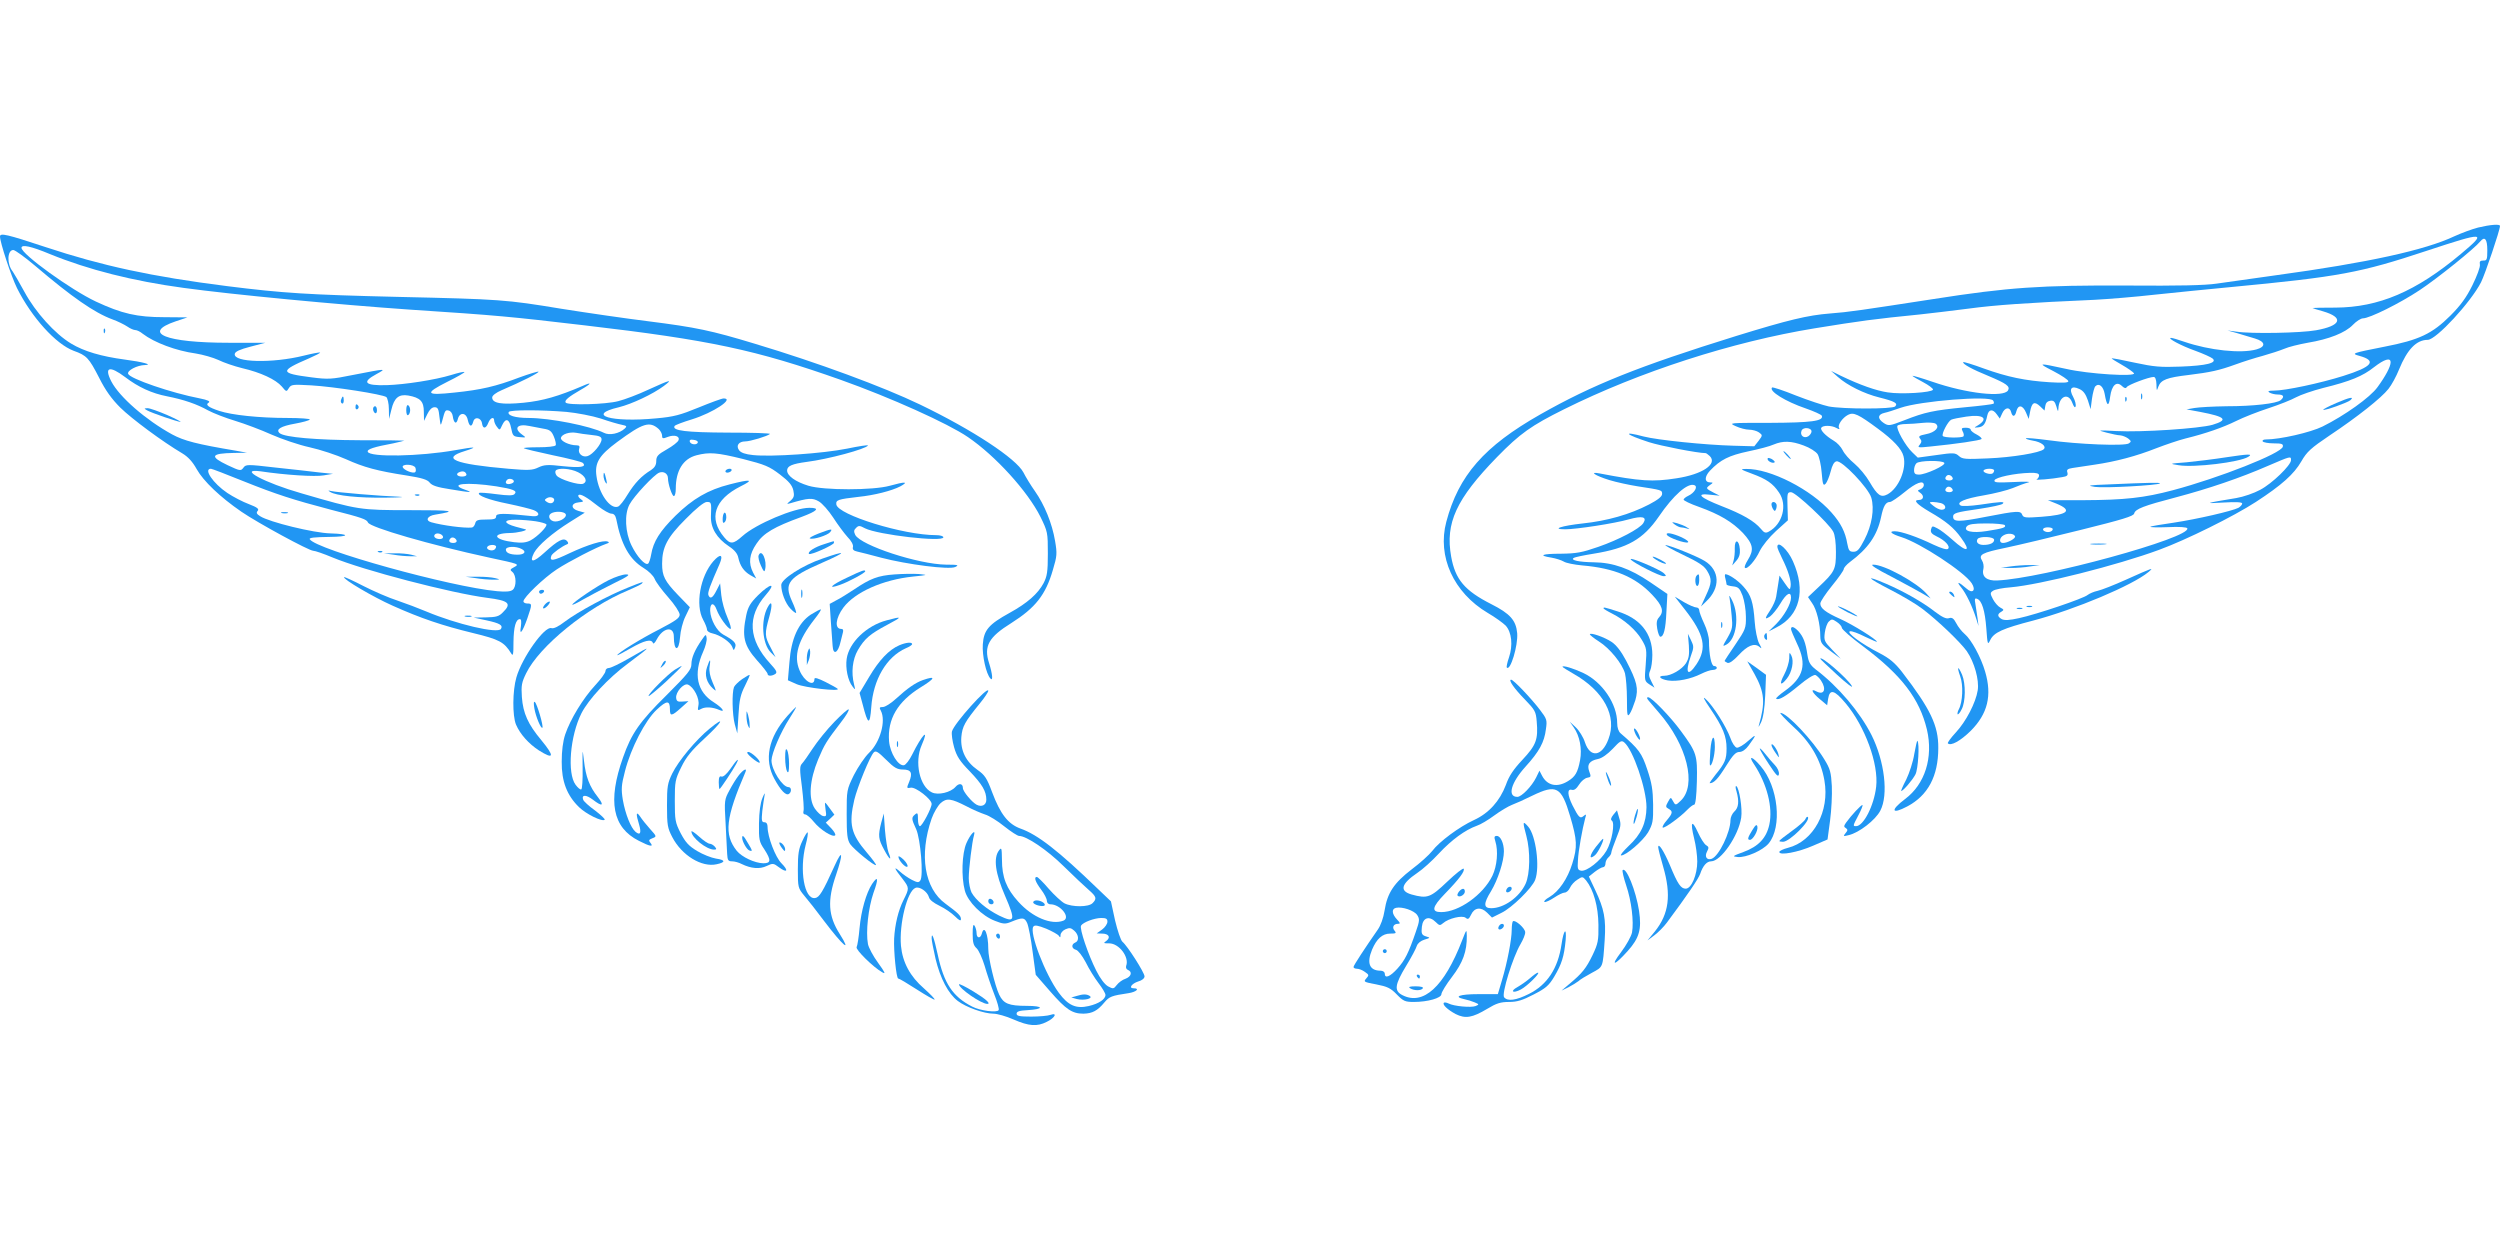 <?xml version="1.0" standalone="no"?>
<!DOCTYPE svg PUBLIC "-//W3C//DTD SVG 20010904//EN"
 "http://www.w3.org/TR/2001/REC-SVG-20010904/DTD/svg10.dtd">
<svg version="1.0" xmlns="http://www.w3.org/2000/svg"
 width="1280pt" height="640pt" viewBox="0 0 1280 640"
 preserveAspectRatio="xMidYMid meet">
<g transform="translate(0,640) scale(0.1,-0.1)"
fill="#2196f3" stroke="none">
<path d="M12688 5235 c-31 -8 -85 -28 -120 -44 -152 -72 -445 -136 -913 -200
-121 -17 -258 -36 -305 -43 -60 -9 -193 -12 -460 -10 -440 2 -608 -9 -990 -69
-370 -57 -435 -67 -530 -74 -115 -9 -214 -33 -480 -115 -502 -156 -736 -250
-1004 -402 -287 -163 -418 -312 -481 -550 -47 -177 37 -362 212 -466 38 -22
79 -52 92 -65 31 -34 38 -101 17 -163 -9 -26 -14 -50 -11 -52 18 -19 58 113
53 176 -6 66 -36 100 -133 149 -136 69 -184 126 -205 243 -31 172 26 295 234
509 119 122 176 162 345 246 386 192 860 345 1282 414 234 38 307 48 539 71
58 6 170 20 250 30 133 18 303 30 645 45 72 4 209 15 305 26 96 10 272 28 390
39 559 53 664 73 1005 186 300 99 311 98 175 -16 -230 -193 -421 -274 -643
-275 -64 0 -117 -1 -117 -2 0 -1 24 -9 54 -17 109 -32 93 -74 -36 -97 -77 -14
-332 -19 -408 -7 l-45 6 50 -14 c28 -8 68 -21 90 -27 54 -16 58 -42 8 -56 -79
-22 -240 -5 -369 39 -31 11 -62 20 -68 20 -24 0 53 -41 124 -66 41 -15 81 -33
89 -40 24 -22 -31 -36 -164 -41 -103 -4 -137 -1 -235 20 -63 14 -116 24 -118
22 -2 -1 22 -16 52 -33 30 -17 58 -37 62 -43 11 -19 -233 -4 -346 22 -148 32
-150 32 -67 -11 42 -22 77 -45 77 -52 0 -8 -28 -9 -97 -5 -123 8 -213 26 -338
71 -54 20 -101 34 -103 32 -7 -8 45 -37 129 -71 93 -39 112 -53 100 -74 -23
-37 -212 -16 -386 44 -55 19 -101 32 -103 31 -1 -2 22 -16 53 -32 30 -16 53
-33 52 -39 -5 -15 -164 -25 -232 -14 -60 9 -142 38 -240 85 l-50 25 35 -31
c48 -43 135 -86 212 -105 80 -20 97 -30 81 -46 -14 -14 -266 -14 -340 0 -28 6
-104 31 -168 56 -64 26 -119 44 -122 41 -18 -18 69 -72 172 -107 43 -15 81
-32 83 -38 9 -27 -54 -35 -266 -36 -211 0 -213 0 -175 -17 21 -10 52 -18 69
-18 16 0 39 -6 50 -14 19 -14 19 -15 -2 -43 l-22 -28 -108 3 c-145 4 -388 29
-458 47 -113 30 -96 11 27 -29 59 -19 249 -56 290 -56 3 0 12 -7 21 -15 41
-41 -38 -94 -171 -114 -121 -19 -184 -15 -393 25 -56 11 -24 -11 50 -34 36
-11 101 -25 145 -32 124 -19 125 -19 125 -39 0 -13 -21 -30 -67 -54 -98 -51
-215 -84 -339 -97 -109 -12 -164 -30 -90 -30 57 0 253 30 326 51 69 19 94 13
74 -19 -18 -29 -127 -86 -231 -122 -83 -29 -112 -34 -190 -35 -99 0 -120 -9
-50 -20 23 -4 51 -13 63 -20 12 -8 54 -16 95 -20 164 -14 272 -59 358 -150 54
-57 62 -86 35 -116 -12 -13 -14 -28 -9 -58 4 -23 11 -41 16 -41 17 0 27 37 31
127 l5 92 -88 60 c-103 70 -190 101 -288 102 -76 1 -122 11 -104 22 7 5 53 14
102 22 174 28 254 74 334 190 75 110 148 174 182 161 20 -7 1 -40 -32 -55 -13
-6 -23 -15 -23 -19 0 -5 35 -22 78 -37 108 -39 171 -77 226 -134 52 -57 58
-85 25 -138 -12 -19 -19 -37 -15 -40 11 -11 54 38 76 86 13 26 48 70 83 102
l61 55 -2 72 c-2 66 -1 72 18 72 24 0 194 -160 216 -202 9 -16 14 -57 14 -105
0 -89 -6 -101 -89 -179 l-54 -51 21 -31 c23 -31 42 -108 42 -171 1 -32 7 -41
53 -75 l52 -39 -44 46 c-41 43 -43 48 -38 88 3 23 12 49 21 57 13 13 18 13 40
-2 14 -9 26 -23 26 -30 0 -8 49 -51 110 -96 196 -147 288 -267 326 -426 33
-142 -10 -279 -112 -355 -77 -58 -70 -81 11 -38 106 56 159 155 159 299 1 115
-40 200 -186 390 -36 46 -63 69 -115 96 -92 47 -173 107 -151 112 9 2 44 -11
77 -28 34 -16 61 -28 61 -26 0 11 -125 89 -188 117 -76 34 -102 55 -102 79 0
10 27 50 60 91 33 40 60 79 60 85 0 7 14 23 31 36 93 69 140 136 160 230 12
58 24 78 46 78 7 0 41 23 74 50 59 49 99 64 99 36 0 -8 -8 -17 -17 -21 -17 -6
-17 -7 1 -20 19 -15 14 -35 -10 -35 -30 0 -11 -21 55 -60 85 -49 125 -82 162
-134 53 -72 30 -77 -44 -10 -28 25 -63 52 -78 59 -25 13 -27 13 -32 -5 -4 -15
3 -24 28 -36 43 -20 72 -51 59 -64 -6 -6 -33 2 -74 21 -85 41 -167 69 -199 69
-33 0 -17 -14 34 -30 96 -30 321 -177 360 -236 24 -37 4 -56 -27 -27 -39 34
-54 39 -28 7 26 -31 60 -102 79 -164 l11 -35 -5 40 c-3 22 -8 55 -11 73 -5 26
-3 31 9 26 24 -9 40 -59 47 -152 6 -83 7 -86 20 -59 19 39 63 59 221 100 215
57 507 180 589 248 31 26 23 23 -115 -39 -60 -27 -126 -53 -145 -57 -19 -4
-42 -14 -51 -21 -20 -18 -263 -100 -352 -119 -49 -11 -74 -12 -88 -5 -23 13
-24 26 -2 38 14 9 14 11 -5 21 -12 6 -29 26 -38 43 -15 29 -15 33 0 43 9 7 50
15 91 18 150 13 546 113 760 192 139 51 381 171 495 245 132 86 195 142 233
208 28 49 49 68 144 132 144 96 266 193 302 239 16 20 40 64 54 99 42 103 89
152 147 152 43 0 221 193 273 295 21 42 97 267 97 288 0 11 -49 7 -112 -8z
m47 -116 c0 -48 -2 -54 -21 -53 -15 0 -20 -5 -17 -20 3 -12 -15 -59 -38 -106
-31 -63 -61 -104 -113 -156 -93 -93 -161 -125 -337 -159 -167 -33 -173 -35
-129 -47 91 -25 67 -56 -83 -103 -118 -37 -295 -75 -355 -75 -28 0 -33 -3 -22
-10 8 -5 27 -10 43 -10 29 0 35 -11 14 -29 -21 -17 -140 -31 -277 -31 -69 -1
-143 -5 -165 -9 l-40 -7 70 -13 c131 -25 146 -41 63 -66 -66 -19 -362 -39
-493 -32 -97 5 -98 5 -50 -8 28 -7 59 -14 71 -14 11 -1 29 -8 40 -16 16 -13
17 -16 4 -25 -20 -15 -262 -5 -411 16 -61 8 -114 13 -116 10 -3 -3 13 -8 35
-12 44 -7 71 -29 56 -44 -18 -18 -161 -42 -287 -47 -114 -5 -129 -4 -147 12
-19 17 -27 18 -116 5 l-95 -13 -28 27 c-35 33 -85 122 -76 136 3 5 23 9 43 9
20 0 60 3 87 6 28 3 57 1 65 -4 24 -17 -1 -45 -49 -54 -35 -7 -40 -11 -30 -23
9 -11 8 -18 -2 -31 -13 -15 -9 -16 56 -9 131 13 253 31 260 38 4 3 -7 14 -24
23 -17 8 -31 20 -31 25 0 6 -11 10 -25 10 -22 0 -24 -3 -16 -19 6 -10 7 -21 4
-25 -9 -9 -101 -8 -106 2 -7 11 26 74 43 83 8 4 43 11 78 16 87 13 116 -10 57
-46 -19 -11 -19 -11 4 -9 26 3 37 17 46 61 7 32 28 35 49 5 l15 -21 12 26 c14
32 39 35 46 7 7 -27 20 -25 27 5 9 35 33 31 49 -7 l14 -33 7 37 c9 48 22 55
51 28 l23 -22 4 24 c2 15 11 24 25 26 18 3 24 -4 32 -30 7 -26 9 -28 10 -10 3
64 51 84 71 30 8 -21 14 -28 17 -19 3 8 -2 29 -12 48 -24 43 -10 61 32 41 20
-9 32 -26 43 -58 l14 -45 7 54 c4 29 12 58 17 63 19 19 41 0 48 -39 11 -64 21
-69 28 -14 8 59 33 82 61 54 12 -11 19 -13 24 -5 7 12 114 52 138 52 8 0 13
-13 14 -37 1 -37 1 -37 10 -12 13 34 43 46 154 59 113 14 155 23 241 54 38 14
101 34 139 44 39 11 88 27 110 36 22 10 76 23 120 31 109 18 193 51 232 92 17
18 41 33 51 33 34 0 189 77 290 144 92 61 281 213 311 250 23 28 36 12 36 -45z
m-495 -574 c0 -22 -26 -71 -67 -127 -37 -52 -169 -146 -282 -202 -61 -30 -217
-66 -290 -66 -12 0 -19 -4 -16 -10 3 -5 29 -10 56 -10 42 0 50 -3 47 -17 -6
-34 -326 -160 -563 -223 -147 -39 -245 -50 -460 -51 l-180 0 45 -18 c84 -35
58 -57 -78 -67 -80 -6 -92 -5 -98 10 -8 22 -26 21 -186 -10 -137 -27 -168 -27
-168 0 0 19 12 23 137 41 59 9 112 20 117 26 13 12 -10 11 -116 -5 -50 -7 -93
-9 -100 -4 -24 16 20 35 120 52 53 9 120 26 147 37 28 12 64 25 80 29 17 4
-17 5 -74 2 -86 -4 -103 -3 -99 9 5 15 103 36 181 38 34 1 47 -3 47 -13 0 -8
-6 -17 -12 -20 -14 -6 75 1 130 11 26 4 31 9 27 24 -5 14 1 19 27 23 18 3 69
10 113 17 109 16 214 44 315 84 47 18 114 41 150 50 105 26 191 56 260 90 36
18 110 47 165 65 55 18 118 43 141 56 22 12 85 34 140 48 138 34 201 60 259
106 53 41 85 51 85 25z m-2035 -196 c4 -6 5 -13 2 -16 -4 -3 -68 -11 -144 -18
-165 -16 -206 -25 -311 -66 -78 -30 -82 -31 -107 -15 -33 22 -32 44 3 52 15 3
52 15 83 26 100 35 458 64 474 37z m-590 -144 c79 -58 122 -104 131 -141 17
-65 -25 -164 -82 -195 -34 -18 -51 -6 -92 64 -18 31 -52 72 -77 93 -25 20 -52
51 -60 68 -9 18 -29 40 -47 50 -42 25 -70 55 -63 66 8 13 52 13 77 -1 15 -8
19 -8 14 0 -9 14 17 52 46 67 28 15 53 3 153 -71z m-340 -14 c0 -8 -8 -19 -17
-25 -22 -13 -44 5 -34 29 7 20 51 16 51 -4z m-40 -72 c31 -11 62 -31 71 -44 8
-13 18 -55 21 -95 5 -61 8 -69 20 -57 7 7 19 36 26 63 8 33 18 50 30 52 28 6
163 -136 178 -186 17 -58 3 -142 -35 -215 -26 -50 -36 -62 -56 -62 -21 0 -25
6 -32 42 -10 59 -33 105 -81 159 -104 118 -313 225 -437 223 -32 0 -30 -2 29
-24 76 -28 108 -50 139 -96 45 -64 19 -163 -52 -201 -16 -9 -24 -6 -40 14 -33
40 -96 76 -202 117 -112 44 -135 67 -58 58 l49 -5 -30 15 c-42 22 -42 23 -21
39 18 12 18 14 3 14 -31 0 -31 29 -2 60 54 57 98 78 196 99 53 11 111 26 130
35 48 20 90 19 154 -5z m2495 -75 c0 -26 -97 -120 -158 -152 -31 -17 -86 -36
-122 -42 -164 -27 -168 -29 -67 -23 67 4 97 2 97 -5 0 -6 -9 -16 -19 -22 -34
-17 -212 -58 -331 -76 -63 -9 -117 -18 -120 -21 -3 -3 38 -4 90 -2 57 3 97 0
99 -6 21 -48 -742 -257 -973 -267 -54 -3 -81 20 -71 59 3 13 0 32 -7 43 -19
30 -2 40 124 66 62 13 234 54 382 91 213 53 270 70 273 84 6 23 47 39 215 83
166 44 328 99 468 160 119 51 120 52 120 30z m-1775 -14 c8 -13 -96 -60 -130
-60 -19 0 -25 5 -25 23 0 13 5 28 12 35 15 15 134 16 143 2z m255 -39 c0 -6
-4 -12 -8 -15 -13 -8 -52 5 -46 15 7 12 54 12 54 0z m-212 -39 c2 -7 -6 -12
-17 -12 -21 0 -27 11 -14 24 9 9 26 2 31 -12z m0 -60 c2 -7 -6 -12 -17 -12
-21 0 -27 11 -14 24 9 9 26 2 31 -12z m-60 -68 c27 -8 30 -34 3 -34 -10 0 -29
9 -42 20 -23 18 -23 19 -4 20 11 0 30 -3 43 -6z m327 -113 c7 -12 -11 -17 -93
-30 -75 -12 -122 -1 -102 24 9 11 35 15 101 15 48 0 90 -4 94 -9z m245 -20 c0
-12 -21 -19 -37 -13 -22 8 -14 22 12 22 14 0 25 -4 25 -9z m-193 -37 c4 -11
-38 -34 -62 -34 -21 0 -19 27 3 39 21 13 54 10 59 -5z m-107 -18 c0 -16 -21
-26 -55 -26 -26 0 -40 14 -30 30 10 16 85 13 85 -4z"/>
<path d="M10962 4370 c0 -14 2 -19 5 -12 2 6 2 18 0 25 -3 6 -5 1 -5 -13z"/>
<path d="M10881 4354 c0 -11 3 -14 6 -6 3 7 2 16 -1 19 -3 4 -6 -2 -5 -13z"/>
<path d="M11963 4337 c-40 -17 -70 -33 -68 -35 6 -6 126 37 139 49 22 20 -4
15 -71 -14z"/>
<path d="M11400 4059 c-63 -10 -155 -21 -205 -26 -90 -7 -90 -7 -40 -15 79
-13 311 15 356 43 26 16 2 15 -111 -2z"/>
<path d="M10800 3920 c-109 -4 -118 -6 -74 -13 49 -7 322 8 333 18 5 5 -61 4
-259 -5z"/>
<path d="M9145 4070 c10 -11 20 -20 23 -20 3 0 -3 9 -13 20 -10 11 -20 20 -23
20 -3 0 3 -9 13 -20z"/>
<path d="M9050 4050 c0 -12 28 -25 36 -17 3 3 -4 10 -15 17 -15 7 -21 7 -21 0z"/>
<path d="M9070 3818 c0 -7 4 -19 9 -26 7 -11 10 -10 15 3 3 9 4 21 0 26 -8 13
-24 11 -24 -3z"/>
<path d="M10707 3613 c18 -2 50 -2 70 0 21 2 7 4 -32 4 -38 0 -55 -2 -38 -4z"/>
<path d="M10295 3500 l-50 -7 50 -1 c28 0 73 3 100 8 l50 7 -50 0 c-27 0 -72
-3 -100 -7z"/>
<path d="M0 5189 c0 -30 57 -203 87 -264 75 -150 199 -287 290 -321 67 -24 78
-36 131 -139 32 -64 64 -108 108 -152 59 -58 217 -175 317 -234 30 -18 53 -43
74 -81 35 -62 120 -143 229 -218 83 -57 346 -200 368 -200 9 0 53 -15 98 -34
159 -66 608 -183 793 -207 111 -14 126 -29 80 -74 -20 -21 -34 -25 -87 -26
l-63 -1 65 -14 c69 -15 86 -25 75 -44 -16 -26 -227 24 -382 89 -38 16 -104 41
-148 56 -44 14 -122 48 -175 75 -52 27 -96 47 -98 45 -9 -9 149 -102 248 -146
145 -65 255 -102 411 -140 136 -33 160 -46 196 -104 10 -17 12 -7 12 58 1 78
12 117 33 117 7 0 8 -13 5 -37 -9 -51 8 -30 33 41 25 73 25 76 0 76 -11 0 -20
5 -20 11 0 20 104 120 171 164 61 40 204 114 254 131 13 4 16 8 7 11 -22 9
-103 -16 -195 -59 -86 -41 -105 -44 -94 -13 6 13 54 48 82 59 6 2 5 9 -2 16
-17 19 -46 4 -115 -59 -58 -53 -80 -54 -54 -2 21 39 94 102 185 159 l75 47
-32 9 c-41 11 -40 40 1 44 27 3 27 4 10 17 -10 7 -15 16 -11 20 9 9 42 -10
101 -57 27 -21 57 -38 68 -38 12 0 20 -9 24 -27 25 -131 68 -207 140 -251 25
-15 50 -39 57 -56 6 -16 38 -59 70 -95 32 -36 58 -76 58 -88 0 -17 -20 -31
-102 -74 -95 -48 -218 -124 -218 -134 0 -2 31 14 69 36 70 40 106 49 114 27 2
-7 11 1 20 19 32 60 87 69 87 14 0 -77 26 -80 32 -3 2 32 14 79 27 105 l23 48
-61 63 c-68 71 -81 97 -81 160 0 84 26 134 120 228 55 56 95 88 109 88 23 0
24 -2 21 -73 -2 -60 29 -112 92 -154 29 -19 44 -38 48 -58 9 -42 28 -70 62
-90 l30 -17 -16 30 c-25 49 -20 94 17 148 35 54 92 87 230 137 83 31 98 47 41
47 -78 0 -274 -83 -343 -145 -47 -42 -62 -43 -93 -6 -82 97 -51 193 84 261 71
35 53 38 -56 10 -111 -28 -189 -74 -277 -160 -81 -80 -114 -133 -125 -199 -4
-23 -11 -44 -16 -47 -15 -10 -57 36 -85 94 -32 66 -37 159 -10 209 22 42 126
153 152 163 23 9 45 -5 45 -29 0 -29 21 -91 30 -91 6 0 10 17 10 38 0 92 37
153 106 171 66 17 104 14 238 -19 114 -29 135 -38 190 -80 46 -35 62 -55 68
-81 6 -28 3 -37 -15 -53 -20 -17 -21 -18 -2 -13 95 28 114 29 147 10 18 -10
51 -48 74 -83 23 -36 56 -80 73 -99 20 -20 31 -41 28 -52 -3 -12 3 -19 22 -23
14 -3 69 -17 121 -31 133 -35 350 -63 381 -48 21 10 13 12 -47 12 -143 2 -435
98 -465 152 -8 17 -8 25 4 36 13 13 18 13 46 -2 65 -33 401 -72 401 -46 0 6
-16 11 -37 11 -168 0 -503 104 -511 157 -3 23 8 27 113 39 80 8 171 31 215 54
44 24 25 25 -54 3 -86 -24 -338 -24 -417 0 -66 20 -109 51 -109 78 0 23 25 34
100 44 111 14 303 66 314 84 3 4 -45 -3 -107 -16 -124 -25 -387 -43 -481 -33
-40 4 -63 12 -72 25 -17 23 -2 45 32 45 25 0 114 27 126 38 4 4 -93 7 -215 7
-215 1 -288 10 -273 34 3 5 43 20 89 34 109 34 219 107 162 107 -9 0 -66 -21
-127 -46 -95 -39 -128 -48 -218 -56 -231 -22 -363 17 -191 57 65 16 174 67
230 109 48 36 35 33 -77 -18 -53 -25 -124 -52 -157 -60 -64 -17 -260 -22 -269
-7 -7 11 16 30 77 65 56 32 61 43 10 20 -124 -53 -203 -76 -302 -86 -113 -11
-161 -3 -161 27 0 10 20 25 48 37 101 43 194 90 189 95 -3 2 -47 -11 -99 -30
-118 -45 -195 -63 -332 -77 -147 -16 -155 -5 -36 55 51 25 90 48 88 50 -2 3
-33 -4 -68 -15 -82 -25 -236 -49 -330 -52 -113 -3 -130 15 -52 57 53 29 53 29
-122 -5 -108 -22 -126 -23 -211 -12 -164 21 -165 32 -11 98 32 14 57 27 55 29
-2 2 -40 -5 -84 -16 -161 -40 -361 -35 -353 9 2 12 26 23 80 37 l77 20 -187 0
c-324 0 -449 50 -272 110 l60 20 -118 1 c-141 0 -218 18 -351 80 -128 60 -381
243 -381 275 0 19 50 8 146 -32 196 -80 425 -138 684 -173 247 -34 793 -86
1155 -111 457 -30 516 -36 900 -81 640 -75 875 -125 1310 -279 253 -90 549
-223 651 -293 141 -96 306 -278 371 -408 37 -76 38 -80 38 -189 0 -93 -4 -116
-22 -151 -29 -54 -83 -102 -174 -152 -107 -59 -132 -88 -137 -161 -4 -57 17
-152 39 -175 14 -16 11 22 -7 79 -28 87 -2 133 114 205 123 78 176 144 213
273 21 70 22 83 11 147 -15 90 -54 185 -103 255 -22 31 -48 74 -59 96 -37 71
-260 218 -530 348 -187 90 -522 214 -845 311 -224 68 -301 84 -545 115 -113
14 -313 43 -445 64 -285 47 -312 49 -840 61 -458 11 -586 19 -872 55 -387 49
-640 104 -930 200 -197 65 -233 74 -233 54z m180 -150 c188 -160 303 -240 395
-274 28 -10 62 -27 77 -37 14 -10 33 -18 41 -18 8 0 25 -8 38 -19 59 -45 170
-87 272 -101 37 -6 89 -21 115 -33 26 -13 81 -32 122 -42 95 -22 172 -58 203
-94 23 -28 24 -28 36 -8 12 19 20 19 114 14 119 -7 366 -46 385 -60 6 -5 13
-33 13 -61 l1 -51 12 48 c14 60 38 80 86 72 62 -11 80 -30 80 -83 l1 -47 17
35 c11 23 24 35 37 35 17 0 21 -9 25 -50 6 -47 6 -48 14 -20 14 54 16 57 33
53 10 -2 19 -14 21 -28 5 -37 19 -45 26 -16 9 37 43 35 51 -4 8 -35 20 -39 28
-9 7 28 41 21 45 -9 4 -29 20 -28 32 3 10 26 30 34 30 12 0 -7 6 -22 14 -32
14 -19 15 -19 27 8 18 39 37 33 46 -15 8 -40 11 -43 43 -46 35 -3 35 -3 13 13
-45 32 -24 57 37 44 19 -4 52 -10 73 -14 32 -5 41 -12 53 -41 8 -19 12 -39 9
-44 -4 -6 -43 -10 -87 -10 -45 0 -79 -2 -76 -5 3 -3 70 -19 149 -36 79 -16
148 -34 153 -39 21 -21 -12 -26 -100 -17 -79 9 -97 8 -127 -6 -31 -15 -50 -16
-154 -7 -278 24 -347 53 -222 91 69 22 55 23 -51 4 -179 -32 -438 -37 -447 -8
-5 13 33 25 130 43 31 7 57 13 57 14 0 1 -102 2 -227 2 -223 1 -385 15 -411
36 -22 19 5 36 79 49 38 7 72 16 75 21 3 4 -48 8 -113 8 -147 0 -286 15 -350
36 -58 19 -73 32 -54 43 9 6 -5 13 -45 21 -146 28 -359 101 -368 126 -6 17 46
44 86 45 43 1 -11 16 -103 28 -120 16 -209 42 -275 82 -83 50 -183 161 -239
265 -27 49 -54 96 -60 104 -31 38 -28 110 3 110 9 0 60 -37 112 -81z m461
-570 c67 -51 136 -83 214 -98 86 -17 153 -40 210 -72 28 -15 90 -39 140 -54
49 -15 132 -46 185 -70 52 -23 140 -53 195 -65 55 -12 139 -40 186 -61 93 -42
159 -60 314 -84 76 -12 104 -21 115 -36 12 -15 39 -24 105 -34 107 -18 122
-18 75 -2 -87 30 9 40 161 17 87 -14 110 -23 93 -40 -8 -8 -33 -8 -94 0 -45 6
-84 9 -87 6 -12 -12 51 -36 147 -55 58 -12 118 -27 133 -33 33 -13 30 -34 -4
-31 -152 16 -189 16 -189 -1 0 -13 -10 -16 -51 -16 -42 0 -52 -3 -56 -20 -3
-11 -10 -20 -17 -21 -40 -4 -151 11 -208 27 -32 9 -20 33 20 39 116 19 94 23
-128 23 -258 0 -264 1 -556 86 -189 54 -330 129 -211 113 126 -19 281 -29 324
-21 l48 8 -70 7 c-38 5 -139 16 -223 25 -147 17 -153 17 -166 -1 -13 -17 -16
-17 -80 13 -95 45 -87 61 32 63 l67 1 -55 10 c-203 34 -268 51 -329 84 -135
74 -270 192 -311 271 -38 74 -10 83 71 22z m2260 -178 c52 -5 131 -20 175 -34
43 -15 92 -29 108 -32 25 -5 27 -8 15 -19 -28 -26 -79 -37 -107 -22 -70 35
-276 76 -385 76 -69 0 -112 13 -102 31 8 11 166 11 296 0z m472 -88 c9 -9 17
-24 17 -34 0 -15 4 -16 29 -6 34 13 63 4 55 -17 -3 -9 -30 -30 -60 -47 -46
-26 -54 -35 -54 -60 0 -20 -8 -33 -27 -46 -48 -29 -83 -66 -119 -124 -19 -32
-41 -60 -50 -63 -40 -15 -98 67 -110 156 -10 68 13 106 106 175 133 98 166
108 213 66z m-345 -30 c41 -4 52 -9 52 -23 0 -23 -45 -77 -71 -85 -26 -9 -51
13 -44 36 5 14 1 19 -13 19 -37 0 -83 22 -80 38 4 19 44 32 78 26 14 -3 49 -8
78 -11z m545 -38 c-4 -15 -36 -12 -41 3 -3 9 3 13 19 10 13 -1 23 -7 22 -13z
m-1446 -130 c3 -9 3 -19 -1 -22 -9 -10 -59 10 -64 25 -6 18 57 16 65 -3z
m-880 -69 c167 -67 254 -95 448 -146 161 -41 182 -49 189 -65 9 -25 321 -115
621 -180 154 -33 156 -33 127 -49 -21 -11 -22 -14 -8 -25 20 -17 21 -75 1 -91
-11 -9 -35 -11 -79 -7 -240 22 -927 213 -960 266 -5 8 24 11 101 12 104 1 108
15 5 18 -85 2 -314 58 -360 88 -18 11 -21 18 -13 27 9 10 -1 18 -45 35 -30 11
-80 37 -110 57 -73 49 -124 124 -84 124 5 0 80 -29 167 -64z m1713 46 c38 -19
51 -48 25 -59 -21 -8 -119 22 -135 42 -6 8 -9 19 -5 25 10 16 76 12 115 -8z
m-572 -10 c2 -7 -7 -12 -22 -12 -27 0 -35 15 -13 23 17 7 30 3 35 -11z m243
-37 c0 -5 -9 -11 -21 -13 -20 -3 -27 8 -13 22 10 9 34 3 34 -9z m206 -98 c-5
-15 -20 -18 -37 -7 -13 9 -13 11 -1 19 17 11 43 3 38 -12z m59 -69 c9 -14 -23
-38 -53 -38 -27 0 -42 28 -22 41 20 13 67 11 75 -3z m-153 -37 c26 -4 50 -11
54 -15 9 -9 -45 -64 -81 -83 -22 -11 -44 -14 -84 -9 -103 12 -119 45 -22 47
38 0 96 14 80 19 -3 1 -25 7 -49 13 -66 18 -65 37 1 36 29 0 74 -4 101 -8z
m-475 -78 c2 -8 -5 -13 -17 -13 -21 0 -35 13 -24 24 10 10 36 3 41 -11z m70
-21 c2 -7 -6 -12 -17 -12 -21 0 -27 11 -14 24 9 9 26 2 31 -12z m202 -31 c0
-6 -5 -13 -10 -16 -15 -9 -43 3 -35 15 8 13 45 13 45 1z m131 -12 c26 -13 15
-29 -21 -29 -38 0 -60 9 -60 26 0 17 52 19 81 3z"/>
<path d="M531 4704 c0 -11 3 -14 6 -6 3 7 2 16 -1 19 -3 4 -6 -2 -5 -13z"/>
<path d="M1747 4355 c-4 -8 -2 -17 3 -20 6 -4 10 3 10 14 0 25 -6 27 -13 6z"/>
<path d="M1820 4314 c0 -8 5 -12 10 -9 6 4 8 11 5 16 -9 14 -15 11 -15 -7z"/>
<path d="M2080 4300 c0 -18 4 -29 10 -25 6 3 10 15 10 25 0 10 -4 22 -10 25
-6 4 -10 -7 -10 -25z"/>
<path d="M1910 4306 c0 -8 5 -18 10 -21 6 -3 10 3 10 14 0 12 -4 21 -10 21 -5
0 -10 -6 -10 -14z"/>
<path d="M753 4299 c22 -13 157 -59 171 -59 6 0 -25 16 -68 35 -44 19 -89 35
-100 35 -19 -1 -20 -1 -3 -11z"/>
<path d="M1691 3881 c30 -19 145 -31 284 -29 77 1 106 3 65 5 -89 3 -317 22
-345 29 -16 4 -17 3 -4 -5z"/>
<path d="M2128 3863 c7 -3 16 -2 19 1 4 3 -2 6 -13 5 -11 0 -14 -3 -6 -6z"/>
<path d="M3090 3964 c0 -10 5 -26 10 -34 8 -11 9 -7 4 15 -8 37 -14 45 -14 19z"/>
<path d="M1443 3773 c9 -2 23 -2 30 0 6 3 -1 5 -18 5 -16 0 -22 -2 -12 -5z"/>
<path d="M1938 3573 c7 -3 16 -2 19 1 4 3 -2 6 -13 5 -11 0 -14 -3 -6 -6z"/>
<path d="M2015 3560 c28 -5 66 -8 85 -8 l35 0 -30 8 c-16 4 -55 8 -85 7 l-55
0 50 -7z"/>
<path d="M2435 3440 c28 -5 68 -8 90 -8 38 0 39 1 10 8 -16 4 -57 8 -90 7
l-60 0 50 -7z"/>
<path d="M3715 3990 c-3 -5 1 -10 9 -10 8 0 18 5 21 10 3 6 -1 10 -9 10 -8 0
-18 -4 -21 -10z"/>
<path d="M3708 3774 c-5 -4 -8 -19 -8 -33 0 -18 3 -22 11 -14 6 6 9 21 7 33
-1 12 -6 18 -10 14z"/>
<path d="M8574 3715 c11 -8 25 -15 32 -15 7 0 21 -3 31 -6 17 -5 17 -5 0 6
-10 7 -33 16 -50 21 -30 8 -30 7 -13 -6z"/>
<path d="M4190 3668 c-30 -12 -50 -23 -43 -25 18 -7 89 16 103 32 16 20 6 18
-60 -7z"/>
<path d="M8535 3661 c8 -14 92 -44 107 -38 7 3 -7 14 -32 26 -47 21 -85 28
-75 12z"/>
<path d="M4220 3614 c-49 -15 -87 -40 -78 -50 8 -8 128 46 128 57 0 5 -1 9 -2
8 -2 0 -23 -7 -48 -15z"/>
<path d="M8882 3593 c1 -21 -2 -49 -6 -63 l-7 -25 21 24 c15 17 20 35 18 59
-4 50 -27 54 -26 5z"/>
<path d="M8618 3559 c78 -37 107 -56 122 -81 26 -43 25 -62 -6 -128 l-25 -55
26 25 c75 70 71 160 -7 208 -39 24 -183 82 -201 81 -6 0 34 -23 91 -50z"/>
<path d="M9100 3600 c0 -6 11 -32 24 -58 32 -64 48 -117 44 -144 -3 -21 -5
-20 -30 16 l-27 39 -6 -39 c-3 -22 -8 -52 -11 -69 -2 -16 -16 -47 -29 -67 -31
-46 -31 -53 -2 -34 12 9 36 38 52 65 31 53 55 66 55 31 0 -32 -36 -95 -77
-136 l-38 -37 41 21 c119 60 151 188 84 338 -26 60 -80 109 -80 74z"/>
<path d="M3884 3556 c-3 -7 2 -31 12 -52 13 -30 18 -35 21 -21 12 47 -18 112
-33 73z"/>
<path d="M4211 3540 c-101 -34 -211 -105 -211 -135 0 -39 21 -93 46 -120 14
-15 27 -25 30 -23 2 3 -7 30 -21 60 -42 92 -19 121 155 197 128 56 129 66 1
21z"/>
<path d="M3652 3526 c-67 -77 -93 -223 -52 -299 11 -20 20 -43 20 -51 0 -7 12
-16 28 -19 40 -9 91 -44 101 -69 7 -20 8 -20 15 -2 8 20 -6 35 -61 65 -33 18
-65 76 -67 122 -1 41 19 45 33 6 13 -37 58 -99 71 -99 6 0 -2 26 -15 57 -14
31 -29 84 -32 116 l-6 60 -19 -37 c-19 -38 -32 -45 -41 -23 -5 13 9 50 57 159
21 49 5 56 -32 14z"/>
<path d="M8350 3535 c15 -18 147 -85 168 -85 14 0 14 2 2 14 -21 21 -186 90
-170 71z"/>
<path d="M8475 3537 c23 -16 55 -28 55 -22 0 6 -56 35 -67 35 -4 0 1 -6 12
-13z"/>
<path d="M9685 3447 c66 -35 138 -74 160 -87 l40 -24 -20 23 c-51 59 -219 151
-275 150 -17 0 15 -21 95 -62z"/>
<path d="M4338 3443 c-84 -39 -105 -62 -36 -37 43 15 128 61 128 69 0 10 -17
4 -92 -32z"/>
<path d="M4580 3459 c-85 -6 -124 -21 -207 -77 -32 -21 -73 -47 -92 -56 l-33
-18 6 -91 c4 -51 8 -107 9 -124 3 -50 28 -37 41 22 4 17 9 38 12 48 3 11 0 17
-9 17 -35 0 -29 55 11 109 59 79 202 143 357 159 77 8 78 8 30 13 -27 2 -84 1
-125 -2z"/>
<path d="M3117 3430 c-59 -29 -187 -116 -187 -126 0 -3 26 9 58 28 31 18 100
54 152 80 78 38 90 47 65 47 -16 0 -56 -13 -88 -29z"/>
<path d="M8687 3453 c-11 -10 -8 -53 3 -53 6 0 10 14 10 30 0 31 -2 35 -13 23z"/>
<path d="M8834 3438 c3 -13 6 -26 6 -30 0 -4 15 -8 32 -10 28 -3 35 -9 50 -48
9 -25 17 -73 17 -107 1 -59 -2 -66 -54 -143 -30 -44 -55 -82 -55 -84 0 -2 7
-6 15 -10 10 -3 30 11 56 39 46 50 81 64 106 44 15 -13 15 -11 -1 18 -9 18
-19 67 -22 110 -7 100 -19 137 -57 179 -27 31 -75 64 -93 64 -3 0 -4 -10 0
-22z"/>
<path d="M9676 3382 c61 -31 135 -75 165 -98 82 -62 196 -172 229 -218 39 -57
64 -147 56 -200 -10 -64 -60 -160 -112 -216 -26 -28 -44 -53 -41 -56 15 -15
64 12 117 64 87 87 110 181 74 303 -21 73 -71 165 -105 193 -15 13 -34 37 -43
55 -13 25 -22 31 -37 26 -14 -5 -35 5 -72 33 -64 50 -160 104 -250 143 -110
47 -101 33 19 -29z"/>
<path d="M3214 3391 c-99 -39 -258 -125 -321 -173 -34 -26 -58 -38 -70 -34
-35 11 -150 -151 -179 -252 -20 -68 -21 -196 -2 -242 21 -49 65 -98 117 -132
78 -49 82 -32 12 53 -67 80 -93 137 -99 220 -4 60 -1 75 22 122 67 138 312
337 521 424 33 14 64 29 70 34 13 13 8 12 -71 -20z"/>
<path d="M3881 3352 c-39 -39 -51 -59 -60 -101 -23 -110 -13 -155 55 -232 30
-33 54 -64 54 -69 0 -12 20 -13 39 -1 12 8 7 18 -26 54 -111 121 -119 241 -22
351 56 64 24 61 -40 -2z"/>
<path d="M4102 3360 c0 -19 2 -27 5 -17 2 9 2 25 0 35 -3 9 -5 1 -5 -18z"/>
<path d="M2760 3370 c0 -5 4 -10 9 -10 6 0 13 5 16 10 3 6 -1 10 -9 10 -9 0
-16 -4 -16 -10z"/>
<path d="M9980 3366 c0 -2 7 -9 15 -16 13 -11 14 -10 9 4 -5 14 -24 23 -24 12z"/>
<path d="M8855 3340 c3 -14 8 -55 11 -91 6 -60 4 -70 -21 -114 -26 -44 -27
-47 -7 -36 53 28 69 148 31 226 -12 25 -18 31 -14 15z"/>
<path d="M8629 3276 c97 -125 112 -194 57 -277 -45 -67 -60 -46 -29 42 16 44
16 50 1 81 l-16 33 5 -60 c3 -48 0 -66 -15 -91 -21 -32 -76 -64 -111 -64 -36
0 -23 -17 19 -24 47 -7 116 7 170 34 22 11 48 20 60 20 11 0 20 5 20 10 0 6
-6 10 -14 10 -14 0 -26 59 -26 129 0 20 -11 60 -25 89 -14 30 -25 60 -25 68 0
8 -7 14 -16 14 -8 0 -36 12 -62 27 l-47 28 54 -69z"/>
<path d="M2790 3305 c-20 -24 -6 -28 15 -5 10 11 13 20 8 20 -6 0 -16 -7 -23
-15z"/>
<path d="M3930 3290 c-36 -67 -27 -187 16 -230 l25 -25 -25 49 c-31 58 -32 71
-7 159 18 64 13 89 -9 47z"/>
<path d="M9410 3295 c0 -2 23 -16 50 -30 28 -14 50 -23 50 -20 0 2 -22 16 -50
30 -27 14 -50 23 -50 20z"/>
<path d="M10378 3293 c6 -2 18 -2 25 0 6 3 1 5 -13 5 -14 0 -19 -2 -12 -5z"/>
<path d="M8210 3285 c0 -2 19 -14 43 -26 64 -32 124 -85 153 -135 25 -42 26
-50 20 -128 -7 -82 -6 -83 19 -100 l26 -17 -16 32 c-13 25 -15 37 -6 56 6 13
11 49 11 80 0 110 -62 187 -179 223 -69 22 -71 22 -71 15z"/>
<path d="M10328 3283 c6 -2 18 -2 25 0 6 3 1 5 -13 5 -14 0 -19 -2 -12 -5z"/>
<path d="M4151 3253 c-63 -42 -100 -122 -109 -243 l-8 -93 45 -20 c41 -18 224
-39 210 -24 -3 4 -31 19 -62 35 -38 19 -57 25 -57 16 0 -43 -53 -13 -76 43
-32 74 -8 155 75 261 23 29 38 52 33 52 -4 0 -27 -12 -51 -27z"/>
<path d="M2383 3243 c9 -2 23 -2 30 0 6 3 -1 5 -18 5 -16 0 -22 -2 -12 -5z"/>
<path d="M4540 3224 c-103 -27 -193 -114 -205 -197 -7 -48 6 -112 30 -142 14
-19 15 -18 8 10 -16 62 -8 129 19 176 35 60 63 83 149 129 81 43 81 46 -1 24z"/>
<path d="M8812 3200 c0 -14 2 -19 5 -12 2 6 2 18 0 25 -3 6 -5 1 -5 -13z"/>
<path d="M9170 3179 c0 -5 14 -39 31 -75 51 -106 34 -172 -62 -241 -27 -19
-48 -38 -45 -40 11 -11 50 12 116 67 40 34 77 57 85 54 7 -3 21 -16 29 -29 29
-44 15 -76 -24 -55 -33 18 -23 -6 18 -40 l37 -31 5 33 c8 52 32 46 89 -22 100
-119 170 -311 157 -428 -11 -97 -65 -202 -103 -202 -17 0 -17 1 12 56 14 26
23 49 21 52 -5 4 -58 -53 -85 -91 -11 -16 -11 -21 0 -27 10 -7 10 -12 -2 -26
-13 -16 -12 -17 16 -10 53 12 137 77 162 125 43 81 22 254 -45 388 -60 118
-171 249 -285 335 -29 23 -37 37 -43 75 -9 63 -21 93 -46 121 -23 24 -38 28
-38 11z"/>
<path d="M8140 3152 c1 -4 21 -20 46 -36 56 -35 120 -114 134 -164 5 -20 10
-80 10 -132 0 -83 2 -92 14 -75 8 11 20 43 29 70 17 60 9 94 -47 202 -25 47
-50 80 -74 96 -37 25 -112 51 -112 39z"/>
<path d="M9034 3149 c-3 -6 -1 -16 4 -21 8 -8 11 -5 9 11 -1 24 -3 25 -13 10z"/>
<path d="M3594 3125 c-36 -51 -54 -93 -54 -126 0 -27 -18 -49 -127 -158 -138
-136 -180 -196 -223 -319 -80 -225 -54 -359 81 -427 56 -29 78 -33 59 -10 -10
12 -8 16 10 23 23 9 23 9 -12 48 -19 21 -42 50 -51 64 -20 29 -22 13 -5 -41
13 -44 6 -58 -18 -38 -24 20 -52 90 -65 163 -9 56 -8 75 11 148 30 117 103
259 162 314 52 49 68 49 68 3 0 -37 8 -37 56 6 l39 35 -30 -2 c-24 -2 -31 1
-33 18 -4 30 38 77 60 69 30 -12 61 -72 54 -106 -5 -27 -4 -29 15 -18 21 11
58 9 92 -6 34 -15 16 11 -28 39 -87 54 -106 145 -55 259 12 26 20 58 18 70 -3
21 -4 21 -24 -8z"/>
<path d="M4604 3096 c-53 -23 -103 -76 -154 -162 l-49 -82 16 -59 c27 -106 37
-109 44 -13 10 141 78 257 177 301 18 7 32 17 32 21 0 12 -31 9 -66 -6z"/>
<path d="M3220 3029 c-47 -27 -93 -49 -102 -49 -10 0 -18 -7 -18 -16 0 -9 -24
-42 -53 -73 -62 -67 -127 -174 -153 -251 -12 -36 -18 -84 -18 -140 -1 -101 27
-173 89 -233 36 -35 119 -76 131 -64 3 3 -19 24 -49 47 -31 22 -58 47 -61 55
-10 27 15 27 49 1 49 -38 61 -32 26 13 -43 54 -62 104 -71 186 -8 66 -8 64 -7
-37 1 -59 -2 -109 -7 -110 -5 -2 -18 9 -29 24 -44 59 -28 251 30 366 36 71
136 179 237 254 128 96 128 98 6 27z"/>
<path d="M4137 3067 c-4 -10 -7 -31 -6 -45 l0 -27 10 25 c5 13 8 33 7 45 -3
19 -4 19 -11 2z"/>
<path d="M9161 3029 c-1 -20 -12 -57 -26 -83 -27 -50 -19 -62 14 -20 26 33 37
89 23 117 -10 20 -11 19 -11 -14z"/>
<path d="M9320 3027 c0 -2 39 -39 86 -82 48 -44 82 -70 76 -58 -21 38 -162
160 -162 140z"/>
<path d="M3390 2998 c-12 -22 -12 -22 6 -6 10 10 15 20 12 24 -4 3 -12 -5 -18
-18z"/>
<path d="M3620 2984 c-14 -40 -2 -80 31 -110 18 -16 18 -15 -2 31 -14 32 -19
59 -16 81 7 44 2 43 -13 -2z"/>
<path d="M8983 2949 c52 -94 56 -147 22 -264 -3 -11 2 -4 11 15 11 23 19 71
22 140 l4 105 -48 35 -48 34 37 -65z"/>
<path d="M3455 2971 c-35 -22 -141 -128 -134 -135 2 -2 42 31 89 74 47 44 83
79 80 80 -3 0 -18 -9 -35 -19z"/>
<path d="M8000 2986 c0 -2 25 -18 55 -35 156 -88 226 -218 180 -336 -33 -89
-93 -97 -120 -16 -8 26 -30 61 -47 77 l-31 29 21 -30 c30 -43 43 -109 32 -167
-12 -64 -25 -85 -63 -108 -54 -33 -104 -23 -131 27 l-14 27 -17 -35 c-23 -46
-75 -99 -96 -99 -53 0 -33 72 41 154 71 78 97 126 105 192 7 47 5 53 -30 99
-44 58 -136 155 -148 155 -16 0 16 -46 71 -102 51 -53 56 -61 60 -112 8 -93
-3 -121 -73 -196 -46 -49 -69 -83 -85 -129 -31 -82 -87 -145 -164 -180 -74
-34 -177 -110 -213 -158 -15 -19 -62 -62 -105 -94 -91 -70 -125 -121 -139
-211 -6 -38 -20 -77 -35 -98 -64 -92 -124 -183 -124 -191 0 -5 8 -9 18 -9 10
0 28 -7 40 -16 22 -15 22 -17 7 -34 -15 -17 -12 -18 51 -30 57 -11 74 -19 105
-51 34 -35 43 -39 88 -39 71 0 141 20 141 40 0 9 24 49 54 88 56 73 77 131 76
210 -1 36 -1 36 -24 -23 -92 -238 -199 -335 -306 -280 -43 22 -39 53 19 149
27 44 52 91 55 103 5 14 20 26 39 32 30 9 31 10 10 16 -24 7 -27 15 -23 50 5
47 37 58 71 24 18 -18 22 -19 37 -6 28 25 99 42 116 28 12 -10 17 -7 28 16 17
37 51 41 82 10 l25 -25 48 24 c53 25 157 127 173 169 25 66 4 228 -36 273 -28
32 -29 26 -9 -48 21 -78 19 -195 -4 -245 -32 -69 -111 -125 -176 -125 -40 0
-40 24 -1 87 35 58 66 153 66 204 0 41 -17 79 -36 79 -13 0 -15 -5 -8 -27 16
-50 9 -127 -15 -177 -48 -98 -172 -186 -262 -186 -52 0 -47 26 18 93 75 77
104 117 97 129 -3 5 -41 -25 -85 -67 -85 -81 -101 -87 -181 -65 -64 18 -55 54
29 111 26 17 76 62 110 99 65 70 135 121 194 142 19 6 59 30 90 53 31 23 72
47 90 54 19 7 66 28 104 47 124 60 149 47 194 -105 36 -122 38 -156 11 -243
-24 -77 -68 -142 -117 -171 -20 -11 -31 -23 -25 -25 6 -2 28 8 49 22 21 14 45
26 54 26 9 0 21 11 27 24 6 14 23 33 38 42 26 17 27 17 45 -4 38 -48 62 -133
63 -227 1 -81 -2 -96 -30 -155 -33 -68 -53 -93 -119 -148 l-40 -34 35 17 c19
10 42 24 51 31 8 8 39 27 69 43 59 32 56 24 66 168 7 108 -2 158 -49 257 l-32
68 30 24 c17 13 36 24 43 24 6 0 12 8 12 19 0 10 7 24 15 31 8 7 15 18 15 25
0 6 12 40 26 75 23 57 25 69 14 103 l-11 38 -19 -23 c-12 -15 -14 -25 -8 -29
18 -11 1 -107 -27 -155 -30 -51 -100 -106 -129 -102 -18 3 -20 9 -17 53 2 48
23 163 37 215 7 22 5 23 -8 12 -18 -15 -25 -8 -57 55 -26 53 -28 86 -3 79 12
-3 23 5 37 27 11 18 30 33 42 35 19 3 20 6 10 32 -13 35 0 55 45 64 20 4 48
24 75 52 37 40 45 45 59 33 45 -37 114 -238 114 -332 -1 -81 -27 -139 -92
-199 -28 -27 -45 -48 -38 -48 26 0 111 74 138 118 24 43 27 56 26 142 -1 76
-7 112 -30 180 -28 84 -43 105 -136 185 -11 9 -18 29 -18 53 0 98 -76 210
-173 256 -51 24 -107 41 -107 32z m-744 -1271 c13 -20 13 -29 -7 -86 -37 -108
-56 -146 -94 -188 -38 -42 -65 -53 -65 -26 0 8 -9 15 -21 15 -57 0 -73 38 -44
108 24 56 53 82 93 82 29 0 33 2 22 15 -14 17 -5 35 17 35 14 0 13 4 -5 23
-26 28 -28 54 -4 59 31 7 93 -14 108 -37z"/>
<path d="M7080 1530 c0 -5 5 -10 10 -10 6 0 10 5 10 10 0 6 -4 10 -10 10 -5 0
-10 -4 -10 -10z"/>
<path d="M10036 2938 c17 -46 13 -133 -7 -170 -6 -11 -8 -22 -6 -25 3 -3 13 9
21 26 20 38 21 130 2 176 -21 49 -28 43 -10 -7z"/>
<path d="M3800 2923 c-19 -13 -38 -32 -42 -41 -11 -29 -9 -140 4 -190 l13 -47
6 95 c4 76 11 105 33 148 15 30 26 55 24 56 -2 2 -19 -8 -38 -21z"/>
<path d="M4725 2918 c-39 -14 -79 -42 -137 -95 -26 -24 -56 -43 -68 -43 -17 0
-19 -3 -10 -19 27 -52 -3 -160 -60 -215 -22 -21 -57 -73 -78 -114 -37 -76 -37
-77 -37 -201 0 -105 3 -130 18 -153 20 -28 125 -114 132 -107 2 3 -19 31 -47
64 -81 95 -93 145 -64 270 16 66 80 223 100 243 10 10 22 3 63 -38 41 -41 57
-50 86 -50 42 0 51 -17 32 -63 -14 -33 -13 -34 8 -30 25 5 107 -59 107 -83 0
-22 -49 -114 -60 -114 -6 0 -10 16 -10 36 0 31 -2 35 -15 24 -19 -16 -19 -22
6 -76 22 -50 38 -238 21 -262 -8 -12 -15 -11 -43 3 -19 10 -47 29 -63 44 -33
29 -27 14 16 -40 34 -45 34 -47 4 -107 -27 -54 -44 -125 -48 -197 -3 -64 11
-205 21 -205 5 0 47 -25 95 -56 48 -31 89 -54 91 -52 3 3 -22 28 -54 57 -71
61 -110 134 -118 218 -10 112 32 281 74 297 21 9 61 -19 69 -47 3 -14 24 -30
55 -45 27 -13 62 -37 79 -54 21 -21 30 -25 30 -14 0 18 -14 31 -79 79 -108 78
-136 249 -71 436 11 31 32 66 46 79 31 27 52 25 134 -17 30 -16 72 -34 93 -41
21 -6 66 -34 99 -61 34 -27 68 -49 76 -49 37 0 143 -71 228 -155 50 -49 108
-104 128 -121 40 -35 43 -45 20 -68 -20 -21 -105 -21 -144 -1 -15 8 -52 42
-81 75 -28 33 -56 60 -60 60 -17 0 -8 -25 21 -64 17 -22 30 -48 30 -58 0 -10
7 -18 18 -18 52 0 106 -69 66 -84 -61 -23 -158 17 -230 97 -61 67 -84 125 -84
216 -1 60 -2 64 -15 47 -30 -39 -19 -118 31 -233 55 -127 51 -140 -30 -101
-64 32 -121 80 -142 119 -7 15 -14 48 -14 73 0 47 17 187 27 220 10 35 -19 5
-39 -41 -23 -53 -27 -172 -8 -243 15 -57 88 -130 155 -155 40 -16 52 -17 79
-6 61 25 71 25 85 -5 7 -16 20 -82 28 -147 l16 -118 74 -85 c81 -93 113 -114
170 -114 46 1 72 15 107 57 26 31 37 35 124 48 40 6 60 25 26 25 -27 0 -10 24
24 35 19 5 32 16 32 26 0 19 -88 157 -113 177 -9 8 -25 56 -38 110 l-21 97
-67 64 c-202 195 -308 278 -397 309 -62 23 -102 73 -144 185 -27 73 -38 89
-75 115 -60 42 -88 100 -83 168 5 55 17 77 96 174 23 28 42 57 42 63 0 28
-176 -168 -186 -208 -3 -13 2 -49 11 -81 13 -46 29 -71 80 -123 64 -67 85
-102 85 -146 0 -27 -24 -39 -50 -25 -24 13 -70 68 -70 85 0 24 -20 27 -38 6
-24 -28 -89 -44 -121 -28 -63 30 -90 156 -52 242 41 94 2 54 -49 -49 -14 -28
-32 -52 -42 -54 -29 -5 -71 63 -76 123 -9 113 44 203 162 276 75 46 80 61 11
37z m945 -1237 c0 -11 -12 -29 -27 -40 l-28 -20 27 -1 c35 0 46 -19 23 -37
-17 -12 -16 -13 14 -13 51 0 104 -71 87 -115 -3 -9 1 -18 9 -21 24 -10 17 -34
-12 -45 -16 -5 -36 -20 -45 -32 -16 -21 -19 -21 -45 -7 -17 10 -40 40 -60 80
-42 83 -87 216 -78 231 11 17 66 38 103 39 25 0 32 -4 32 -19z m-249 -72 c7
-11 9 -10 9 4 0 9 11 23 25 29 21 9 28 8 45 -7 24 -21 26 -53 5 -61 -21 -9
-19 -31 4 -37 11 -3 32 -30 50 -64 16 -33 46 -81 65 -106 20 -26 36 -53 36
-61 0 -22 -34 -45 -86 -57 -65 -15 -105 3 -153 68 -70 95 -153 311 -130 339 7
9 23 6 66 -11 30 -13 59 -29 64 -36z"/>
<path d="M5510 1300 l-25 -7 28 -8 c35 -9 87 2 66 16 -16 10 -34 10 -69 -1z"/>
<path d="M8758 2770 c64 -95 82 -140 82 -202 0 -56 -8 -75 -57 -135 -19 -24
-32 -43 -29 -43 21 0 42 22 82 86 36 58 51 74 70 74 14 0 32 12 47 33 42 57
42 63 -2 24 -23 -21 -50 -37 -59 -35 -9 2 -24 24 -33 51 -21 57 -88 164 -126
198 -17 16 -10 0 25 -51z"/>
<path d="M8441 2813 c8 -10 32 -37 52 -61 145 -166 196 -373 112 -452 -26 -25
-27 -25 -42 3 -8 16 -10 15 -23 -9 -13 -23 -12 -27 3 -35 23 -13 22 -22 -9
-59 -15 -17 -24 -33 -21 -37 7 -7 92 55 126 91 14 14 29 26 35 26 7 0 12 43
14 119 3 135 -1 148 -81 257 -54 74 -151 174 -168 174 -9 0 -8 -5 2 -17z"/>
<path d="M2736 2773 c7 -42 34 -106 41 -99 7 6 -28 126 -39 132 -6 4 -6 -10
-2 -33z"/>
<path d="M4031 2734 c-97 -110 -120 -223 -66 -322 32 -59 59 -87 74 -77 15 9
14 35 -2 35 -31 0 -87 89 -87 137 1 36 46 143 93 216 20 31 35 57 33 57 -2 0
-23 -21 -45 -46z"/>
<path d="M4272 2704 c-38 -39 -87 -100 -110 -135 -23 -35 -48 -71 -56 -79 -12
-13 -12 -30 0 -120 7 -58 11 -113 8 -122 -3 -11 0 -18 9 -18 7 0 27 -17 44
-38 32 -40 97 -81 109 -69 4 4 -5 20 -20 36 l-28 29 22 20 22 21 -22 30 c-12
17 -23 31 -25 31 -2 0 -1 -16 2 -36 5 -31 4 -36 -13 -32 -10 2 -29 19 -42 38
-34 50 -27 146 17 252 33 78 41 91 119 193 24 31 41 59 37 63 -3 3 -36 -26
-73 -64z"/>
<path d="M3822 2735 c0 -16 3 -39 8 -50 8 -18 9 -18 8 5 0 14 -4 36 -8 50 -8
24 -8 24 -8 -5z"/>
<path d="M9182 2679 c89 -80 141 -171 159 -275 28 -158 -56 -312 -187 -345
-24 -6 -44 -16 -44 -21 0 -20 98 -1 173 32 l74 32 13 97 c7 53 11 132 9 176
-4 71 -8 88 -39 138 -59 97 -191 237 -224 237 -6 0 24 -32 66 -71z"/>
<path d="M3634 2670 c-70 -57 -160 -165 -192 -230 -24 -50 -27 -65 -27 -165 0
-100 3 -115 27 -161 49 -94 151 -156 227 -139 47 10 46 22 -3 29 -24 4 -67 21
-97 39 -43 26 -59 44 -84 91 -28 55 -30 67 -30 166 0 99 2 109 33 172 25 52
53 86 119 147 92 85 110 119 27 51z"/>
<path d="M8375 2639 c9 -17 19 -29 21 -26 7 7 -18 57 -28 57 -5 0 -1 -14 7
-31z"/>
<path d="M8757 2558 c-3 -40 -4 -74 -2 -76 9 -9 25 51 25 93 0 72 -17 60 -23
-17z"/>
<path d="M4592 2590 c0 -14 2 -19 5 -12 2 6 2 18 0 25 -3 6 -5 1 -5 -13z"/>
<path d="M9801 2539 c-6 -39 -25 -97 -41 -130 -17 -32 -28 -59 -26 -59 10 0
58 56 73 85 14 26 22 160 10 172 -2 2 -9 -29 -16 -68z"/>
<path d="M9070 2585 c0 -6 9 -23 21 -40 19 -28 20 -28 14 -5 -7 26 -35 62 -35
45z"/>
<path d="M4020 2520 c0 -30 5 -62 10 -70 7 -11 10 1 10 40 0 30 -5 62 -10 70
-7 11 -10 -1 -10 -40z"/>
<path d="M9010 2567 c0 -5 21 -41 47 -80 38 -58 48 -68 51 -51 2 13 -7 32 -20
46 -13 13 -35 39 -50 58 -15 19 -27 31 -28 27z"/>
<path d="M3849 2520 c19 -16 37 -27 40 -25 8 9 -42 55 -58 55 -11 -1 -4 -11
18 -30z"/>
<path d="M8980 2488 c67 -101 98 -222 79 -310 -15 -69 -56 -112 -132 -140 -57
-21 -60 -23 -30 -26 42 -4 127 33 158 69 71 85 50 292 -41 397 -42 50 -65 56
-34 10z"/>
<path d="M3740 2464 c-20 -28 -37 -43 -46 -40 -10 4 -14 -4 -14 -29 0 -19 2
-35 4 -35 4 0 68 96 85 128 20 37 4 25 -29 -24z"/>
<path d="M3783 2431 c-12 -15 -34 -50 -48 -77 -26 -48 -27 -52 -20 -169 3 -66
7 -137 8 -157 2 -32 5 -38 25 -38 13 0 35 -6 50 -14 47 -23 92 -27 127 -10 32
15 35 15 64 -7 42 -31 50 -17 12 21 -31 31 -71 136 -71 186 0 16 -6 24 -16 24
-14 0 -16 8 -11 58 4 31 9 68 12 82 3 14 -2 7 -11 -15 -11 -26 -17 -71 -18
-131 -1 -83 1 -94 27 -132 36 -56 35 -72 -5 -72 -44 1 -110 32 -136 64 -66 84
-57 167 45 404 9 22 -11 12 -34 -17z"/>
<path d="M8222 2445 c0 -5 6 -26 13 -45 7 -19 14 -28 14 -20 0 8 -6 29 -14 45
-7 17 -13 26 -13 20z"/>
<path d="M8891 2348 c14 -51 11 -83 -11 -103 -11 -10 -20 -30 -20 -44 0 -62
-59 -184 -96 -198 -25 -9 -38 11 -24 37 10 19 10 24 -5 33 -9 5 -28 35 -42 66
-31 68 -40 53 -19 -32 9 -35 16 -88 16 -118 0 -68 -30 -139 -59 -139 -25 0
-41 23 -81 120 -31 73 -60 118 -60 92 0 -6 11 -51 25 -98 43 -147 30 -243 -42
-333 l-38 -46 35 26 c19 14 49 44 65 66 107 144 160 222 170 249 14 42 34 64
56 64 50 0 140 131 154 224 7 45 -10 152 -25 161 -5 3 -5 -9 1 -27z"/>
<path d="M8371 2224 c-6 -21 -9 -40 -6 -42 2 -2 8 13 14 34 6 21 9 40 6 42 -2
2 -8 -13 -14 -34z"/>
<path d="M4512 2188 c-17 -67 -15 -84 15 -139 28 -53 41 -60 22 -13 -6 16 -14
67 -18 114 l-6 85 -13 -47z"/>
<path d="M9244 2207 c-3 -9 -35 -37 -70 -62 -35 -25 -64 -48 -64 -51 0 -2 8
-4 19 -4 34 0 144 110 127 127 -3 3 -8 -1 -12 -10z"/>
<path d="M8972 2150 c-24 -39 -27 -50 -12 -50 15 0 42 47 38 67 -3 14 -9 11
-26 -17z"/>
<path d="M3540 2143 c0 -31 77 -93 116 -93 13 0 14 3 4 15 -7 8 -19 15 -26 15
-8 0 -32 16 -54 36 -22 20 -40 32 -40 27z"/>
<path d="M4108 2094 c-19 -40 -23 -66 -23 -145 0 -93 1 -96 33 -135 18 -21 64
-79 101 -129 97 -128 144 -168 81 -68 -60 94 -65 172 -19 305 37 109 33 135
-7 47 -62 -137 -79 -164 -101 -167 -55 -8 -81 143 -48 272 9 33 13 61 10 64
-2 3 -15 -17 -27 -44z"/>
<path d="M3800 2110 c0 -18 23 -59 36 -64 18 -7 18 -3 -7 38 -21 37 -29 44
-29 26z"/>
<path d="M8171 2064 c-34 -44 -36 -69 -5 -43 16 13 48 78 42 84 -2 2 -18 -17
-37 -41z"/>
<path d="M3990 2084 c0 -5 7 -18 15 -28 12 -16 15 -17 15 -4 0 8 -7 21 -15 28
-8 7 -15 9 -15 4z"/>
<path d="M4600 2013 c0 -18 38 -59 46 -50 4 4 -4 20 -19 35 -15 14 -27 22 -27
15z"/>
<path d="M8308 1945 c-3 -4 5 -39 18 -78 27 -79 40 -186 30 -241 -4 -20 -29
-65 -56 -101 -57 -75 -35 -71 34 6 59 66 72 111 58 205 -16 104 -66 227 -84
209z"/>
<path d="M4465 1874 c-30 -46 -56 -137 -64 -225 -4 -47 -11 -91 -15 -98 -8
-12 87 -105 131 -129 19 -11 15 -2 -21 48 -25 34 -48 77 -52 96 -12 63 2 186
28 262 27 74 24 92 -7 46z"/>
<path d="M7715 1849 c-4 -6 -5 -13 -2 -16 7 -7 27 6 27 18 0 12 -17 12 -25 -2z"/>
<path d="M7470 1835 c-7 -9 -10 -18 -7 -21 10 -11 37 5 37 21 0 19 -14 19 -30
0z"/>
<path d="M5060 1786 c0 -9 7 -16 16 -16 17 0 14 22 -4 28 -7 2 -12 -3 -12 -12z"/>
<path d="M5290 1780 c0 -12 48 -25 58 -16 8 9 -18 26 -40 26 -10 0 -18 -4 -18
-10z"/>
<path d="M7746 1683 c-3 -3 -6 -23 -6 -44 0 -48 -23 -169 -50 -258 l-21 -71
-99 0 c-97 0 -132 -13 -72 -26 15 -3 38 -10 52 -16 24 -10 24 -11 5 -19 -23
-9 -111 -1 -138 13 -10 5 -21 7 -24 4 -10 -9 19 -36 60 -58 50 -25 85 -19 162
27 46 28 68 35 111 35 41 0 68 8 126 38 62 32 78 45 106 92 38 64 50 103 58
185 6 72 -10 56 -21 -20 -18 -123 -73 -207 -167 -254 -66 -33 -109 -39 -127
-17 -14 16 44 204 84 272 14 24 25 51 24 61 0 20 -52 66 -63 56z"/>
<path d="M4980 1619 c0 -43 4 -60 20 -74 11 -10 29 -50 41 -89 11 -39 33 -104
49 -145 16 -40 27 -78 23 -83 -8 -14 -95 -3 -135 18 -100 51 -145 118 -177
267 -19 87 -31 119 -31 82 0 -9 9 -56 20 -104 24 -100 65 -179 114 -216 42
-32 134 -65 182 -65 19 0 66 -13 104 -30 78 -34 120 -37 169 -12 42 20 57 49
20 36 -13 -5 -58 -9 -99 -9 -60 0 -75 3 -75 15 0 11 14 16 55 18 87 5 85 22
-3 22 -92 0 -119 11 -141 57 -22 46 -56 188 -56 234 0 78 -21 126 -33 79 -7
-27 -27 -25 -27 3 0 12 -5 29 -10 37 -7 11 -10 -1 -10 -41z"/>
<path d="M7675 1659 c-4 -6 -5 -13 -2 -16 7 -7 27 6 27 18 0 12 -17 12 -25 -2z"/>
<path d="M5100 1611 c0 -6 5 -13 10 -16 6 -3 10 1 10 9 0 9 -4 16 -10 16 -5 0
-10 -4 -10 -9z"/>
<path d="M7834 1392 c-17 -15 -46 -35 -65 -46 -40 -22 -23 -34 18 -12 31 16
102 86 87 86 -5 0 -23 -13 -40 -28z"/>
<path d="M7255 1400 c3 -5 8 -10 11 -10 2 0 4 5 4 10 0 6 -5 10 -11 10 -5 0
-7 -4 -4 -10z"/>
<path d="M4910 1360 c0 -21 114 -100 145 -100 20 0 -6 24 -70 63 -41 25 -75
42 -75 37z"/>
<path d="M7220 1340 c20 -13 57 -13 65 0 4 6 -11 10 -37 10 -31 0 -39 -3 -28
-10z"/>
</g>
</svg>
